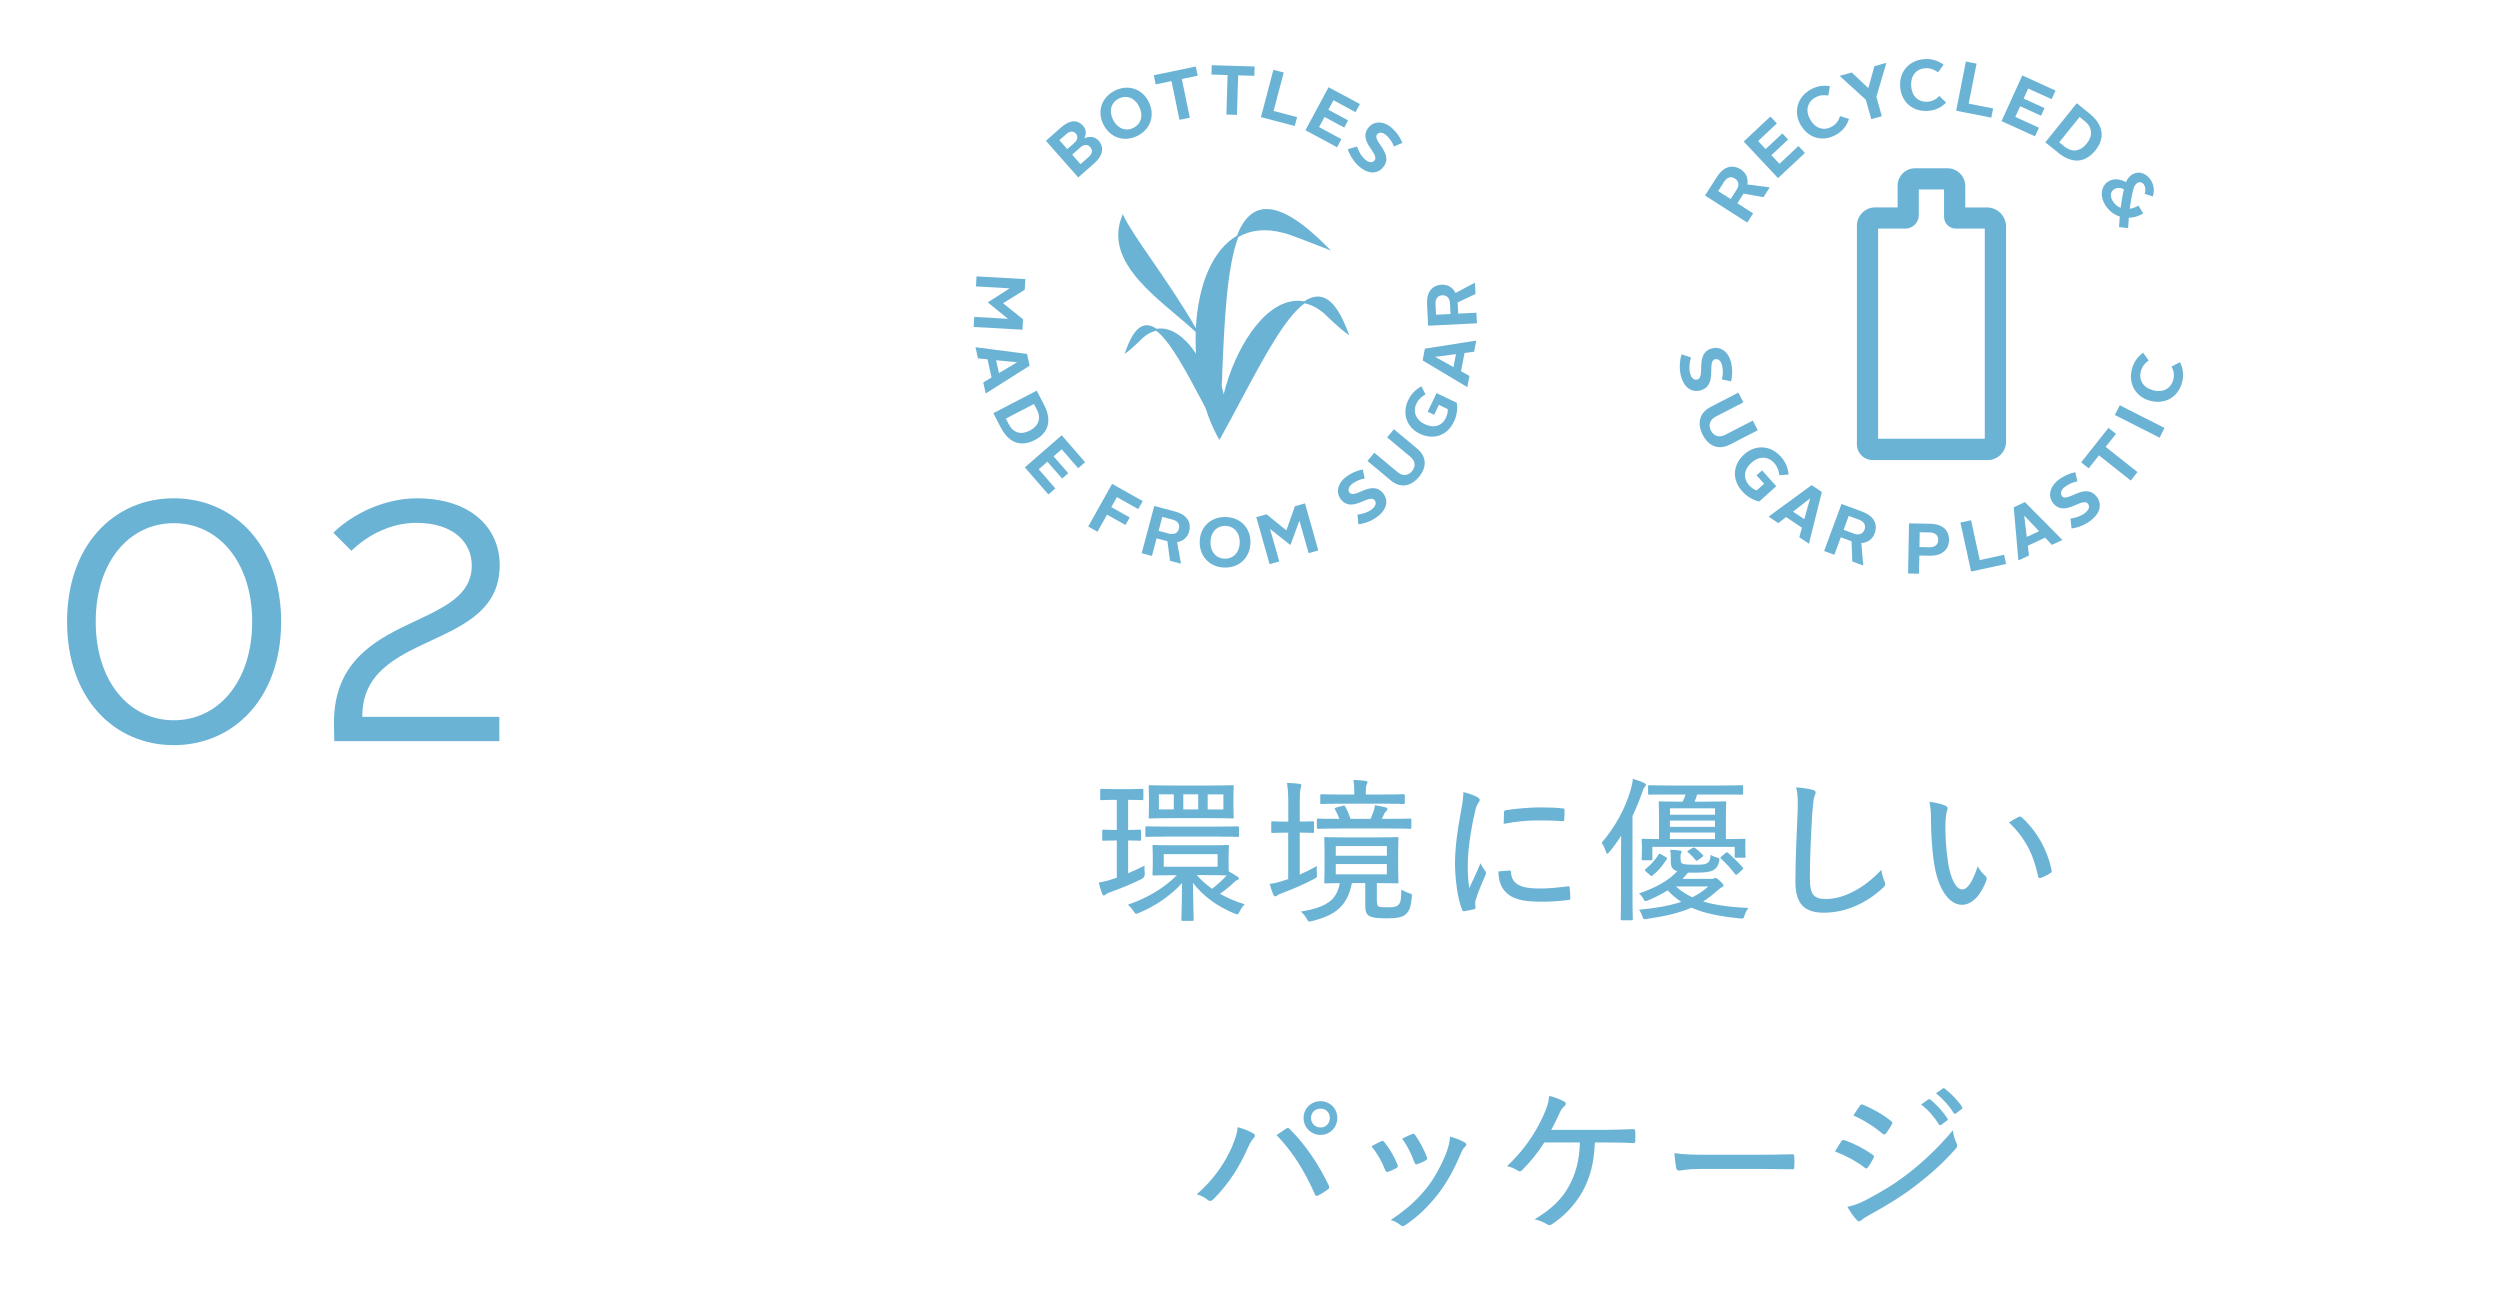 <?xml version="1.0" encoding="UTF-8"?>
<svg id="_レイヤー_2" data-name="レイヤー 2" xmlns="http://www.w3.org/2000/svg" xmlns:xlink="http://www.w3.org/1999/xlink" viewBox="0 0 563.68 294.55">
  <defs>
    <style>
      .cls-1 {
        fill: none;
      }

      .cls-2 {
        fill: #6ab3d5;
      }

      .cls-3 {
        fill: #6ab3d5;
      }

      .cls-4 {
        clip-path: url(#clippath);
      }
    </style>
    <clipPath id="clippath">
      <rect class="cls-1" width="563.68" height="294.55"/>
    </clipPath>
  </defs>
  <g id="_2" data-name="2">
    <g class="cls-4">
      <g>
        <path class="cls-2" d="M39.18,112.35c13.53,0,24.21,10.61,24.21,27.83s-10.69,27.83-24.21,27.83-24.06-10.61-24.06-27.83,10.53-27.83,24.06-27.83ZM39.18,162.4c10.07,0,17.68-8.76,17.68-22.22s-7.61-22.22-17.68-22.22-17.6,8.76-17.6,22.22,7.53,22.22,17.6,22.22Z"/>
        <path class="cls-2" d="M75.31,163.94c-.77-26.45,31.06-21.22,31.06-36.44,0-5.23-4.15-9.61-12.53-9.61-5.61,0-10.92,2.69-14.61,6.3l-4.07-4.07c4.46-4.38,11.69-7.76,18.83-7.76,12.3,0,18.68,6.77,18.68,15.07,0,19.68-31.13,14.38-30.98,34.21h30.9v5.46h-37.21l-.08-3.15Z"/>
      </g>
      <g>
        <path class="cls-3" d="M251.81,187.13v-6.79h-.39c-2.24,0-2.84.07-3.01.07-.32,0-.35-.04-.35-.35v-1.89c0-.28.04-.31.35-.31.17,0,.77.07,3.01.07h3.01c2.21,0,2.84-.07,3.05-.07.28,0,.32.03.32.31v1.89c0,.31-.04.35-.32.35-.21,0-.84-.07-3.05-.07h-.07v6.79c1.79,0,2.38-.07,2.56-.07.32,0,.35.07.35.31v1.89c0,.28-.04.31-.35.31-.17,0-.77-.07-2.56-.07v7.39c1.12-.46,2.38-1.05,3.71-1.72-.04.53-.04,1.12.04,1.72q.1.91-.7,1.3c-2.42,1.19-4.52,2.03-6.79,2.87-.67.21-1.09.42-1.23.56s-.35.28-.49.28c-.18,0-.28-.11-.42-.42-.28-.74-.49-1.51-.74-2.49,1.47-.28,2.1-.42,3.4-.88l.67-.21v-8.4h-.17c-2.07,0-2.63.07-2.84.07-.25,0-.28-.03-.28-.31v-1.89c0-.28.04-.31.28-.31.21,0,.77.07,2.84.07h.17ZM272.3,190.59c3.19,0,4.27-.07,4.48-.07.28,0,.31.04.31.28,0,.21-.07.7-.07,2.21v1.86c0,.81,0,1.3.04,1.61.74.42,1.54.88,2.03,1.23.18.14.25.21.25.38s-.17.25-.42.35c-.21.1-.46.25-.7.53-.81.77-1.86,1.65-3.15,2.56,1.75.98,3.61,1.79,5.57,2.35-.49.53-.84,1.05-1.12,1.61-.25.49-.35.67-.6.67-.14,0-.32-.07-.63-.21-3.57-1.47-6.97-3.78-9.32-6.9.07,5.5.17,7.6.17,8.26,0,.28-.04.32-.31.32h-2.14c-.28,0-.32-.04-.32-.32,0-.63.11-2.77.14-8.19-2.38,2.63-5.88,5.15-9.67,6.69-.32.14-.53.21-.67.21-.21,0-.31-.18-.59-.6-.32-.49-.74-.98-1.26-1.44,3.89-1.33,7.98-3.54,11.03-6.65h-.56c-3.29,0-4.41.07-4.59.07-.32,0-.35-.04-.35-.32,0-.21.07-.7.07-2.21v-1.86c0-1.51-.07-1.96-.07-2.21s.03-.28.35-.28c.17,0,1.3.07,4.59.07h7.49ZM263.37,188.63c-3.47,0-4.59.07-4.8.07-.28,0-.32-.04-.32-.32v-1.72c0-.32.04-.35.32-.35.21,0,1.33.07,4.8.07h10.82c3.43,0,4.62-.07,4.83-.07.31,0,.35.03.35.35v1.72c0,.28-.04.32-.35.32-.21,0-1.4-.07-4.83-.07h-10.82ZM273.1,177.11c3.36,0,4.52-.07,4.76-.07.28,0,.32.04.32.35,0,.18-.07.7-.07,2.31v2.21c0,1.58.07,2.07.07,2.28,0,.32-.04.35-.32.35-.25,0-1.4-.07-4.76-.07h-8.96c-3.47,0-4.66.07-4.87.07-.25,0-.28-.04-.28-.35,0-.21.07-.7.07-2.28v-2.21c0-1.61-.07-2.1-.07-2.31,0-.31.04-.35.28-.35.21,0,1.4.07,4.76.07h9.07ZM264.66,182.5v-3.4h-3.36v3.4h3.36ZM274.54,192.59h-12.15v2.84h12.15v-2.84ZM266.8,182.5h3.36v-3.4h-3.36v3.4ZM269.85,197.32c1.02,1.16,2.17,2.17,3.43,3.08,1.23-.95,2.28-1.93,3.08-2.77l.21-.25c-.46,0-1.65-.07-4.27-.07h-2.45ZM275.84,179.11h-3.54v3.4h3.54v-3.4Z"/>
        <path class="cls-3" d="M290.47,185.24v-3.71c0-2.49-.07-3.47-.28-5.01,1.05.04,1.93.1,2.8.21.28.04.42.17.42.35,0,.21-.07.38-.14.63-.14.46-.21,1.33-.21,3.75v3.78c2.03,0,2.66-.07,2.87-.07.32,0,.35.04.35.32v1.96c0,.32-.04.35-.35.35-.21,0-.84-.07-2.87-.07v9.46c1.26-.56,2.49-1.16,3.89-1.93-.07.53-.1,1.08-.04,1.72.11.91.04.84-.74,1.26-2.21,1.16-4.45,2.14-6.9,3.05-.67.25-1.09.42-1.23.56-.14.14-.32.25-.49.25s-.32-.1-.46-.38c-.28-.7-.56-1.47-.81-2.42,1.05-.14,2.1-.38,3.4-.84l.77-.25v-10.47h-.46c-2.21,0-2.84.07-3.05.07-.28,0-.31-.04-.31-.35v-1.96c0-.28.04-.32.31-.32.21,0,.84.07,3.05.07h.46ZM310.46,203.2c0,.81.14,1.08.49,1.23.25.1.84.14,2,.14,1.05,0,1.82-.07,2.24-.46.63-.49.74-1.3.77-3.54.49.32,1.16.63,1.75.81.74.21.67.28.6,1.02-.21,2.14-.56,3.08-1.4,3.78-.74.63-1.96.88-4.1.88-1.93,0-3.05-.1-3.75-.38-.7-.25-1.23-.81-1.23-2.35v-5.22h-3.01c-1.02,5.04-3.5,7.18-8.9,8.54-.88.21-.88.25-1.33-.56-.35-.63-.84-1.19-1.3-1.54,5.43-.95,8.12-2.35,8.79-6.44-2.17.04-3.01.07-3.19.07-.28,0-.31-.04-.31-.35,0-.17.07-.95.07-2.94v-3.89c0-2-.07-2.73-.07-2.94,0-.28.04-.32.31-.32.21,0,1.3.07,4.48.07h7.18c3.15,0,4.24-.07,4.45-.07.28,0,.32.04.32.32,0,.21-.07.95-.07,2.94v3.89c0,2,.07,2.77.07,2.94,0,.32-.04.35-.32.35-.21,0-1.3-.07-4.45-.07h-.11v4.1ZM302.06,186.81c-3.47,0-4.66.07-4.83.07-.28,0-.32-.04-.32-.31v-1.65c0-.32.04-.35.32-.35.18,0,1.37.07,4.76.07-.25-.67-.56-1.37-.95-2.07-.17-.32-.11-.39.32-.53l1.4-.35c.35-.1.38-.1.56.17.49.88.88,1.86,1.19,2.77h4.52c.17-.38.35-.84.59-1.47.18-.46.32-1.02.39-1.61.84.14,1.65.28,2.42.49.25.07.39.17.39.38,0,.17-.07.28-.21.39-.21.17-.31.35-.46.59l-.59,1.23h1.51c3.5,0,4.66-.07,4.83-.07.28,0,.32.03.32.35v1.65c0,.28-.04.31-.32.31-.17,0-1.33-.07-4.83-.07h-11ZM302.69,181.21c-3.36,0-4.48.07-4.69.07-.28,0-.32,0-.32-.28v-1.61c0-.28.04-.31.32-.31.21,0,1.33.07,4.69.07h2.66v-.46c0-1.12-.04-2.03-.21-2.84,1.02.03,1.89.1,2.7.21.28.04.49.14.49.28,0,.21-.11.38-.21.59-.14.32-.17.84-.17,1.72v.49h3.78c3.33,0,4.48-.07,4.66-.07.32,0,.35.04.35.31v1.58c0,.28-.04.32-.35.32-.17,0-1.33-.07-4.66-.07h-9.04ZM301.18,190.77v2.17h11.52v-2.17h-11.52ZM312.7,194.83h-11.52v2.31h11.52v-2.31Z"/>
        <path class="cls-3" d="M333.01,179.67c.46.28.63.46.63.7,0,.21-.07.35-.38.77-.32.53-.53,1.09-.74,2.14-.98,4.2-1.58,8.72-1.58,11.77,0,2.17.1,3.68.35,5.18.81-1.79,1.51-3.15,2.52-5.6.25.67.7,1.16,1.05,1.75.11.11.21.28.21.42,0,.21-.07.35-.17.56-.77,1.79-1.51,3.43-2.14,5.43-.1.21-.14.56-.14.98,0,.35.07.6.07.84,0,.21-.07.32-.32.39-.67.17-1.54.35-2.31.46-.21,0-.35-.14-.42-.39-.98-2.38-1.54-6.76-1.58-10.26,0-3.5.53-7.49,1.33-11.77.38-2.07.56-3.12.56-4.45,1.26.31,2.31.7,3.05,1.08ZM340.4,196.27c.21,0,.28.1.28.42.17,2.56,2.1,3.61,5.99,3.64,2.56.04,4.59-.21,6.83-.49.32-.04.39,0,.42.39.07.56.14,1.58.14,2.24,0,.35,0,.38-.49.46-2.24.28-4.06.38-6.06.38-4.45,0-6.76-.67-8.3-2.49-.95-1.08-1.33-2.63-1.37-4.34l2.56-.21ZM339.1,183.2c0-.35.11-.46.46-.53,2.14-.35,5.74-.63,7.49-.63,2.07,0,3.89.07,5.04.21.59.04.67.07.67.38,0,.77,0,1.44-.07,2.17,0,.28-.07.38-.38.35-1.68-.14-3.78-.17-5.67-.17-2.14,0-4.59.21-7.6.77.04-1.4.04-2.03.07-2.56Z"/>
        <path class="cls-3" d="M365.5,193.05c0-1.26,0-3.01.04-4.62-.81,1.26-1.68,2.49-2.66,3.64-.21.28-.39.42-.49.42-.14,0-.21-.18-.32-.49-.28-.88-.6-1.51-.95-1.96,3.12-3.71,5.22-7.49,6.55-11.94.25-.84.42-1.65.49-2.49.95.28,1.72.52,2.52.91.31.14.42.25.42.46s-.11.35-.32.56-.32.56-.63,1.44c-.6,1.72-1.3,3.4-2.07,5.01v17.75c0,3.57.07,5.25.07,5.43,0,.28-.04.32-.32.32h-2.1c-.28,0-.31-.04-.31-.32,0-.21.07-1.86.07-5.43v-8.68ZM378.94,193.85c0,.6.18.88.77.98.63.11,1.54.14,2.63.14,1.33,0,2.07-.04,2.56-.35.56-.35.7-.74.81-1.89.42.28.81.46,1.3.59.74.21.74.25.6.95-.21.95-.7,1.65-1.44,2-.88.42-2.28.49-4.03.49h-1.54c-.39.49-.81.95-1.26,1.4h6.58c.28,0,.39-.04.56-.11.07-.03.21-.1.35-.1.17,0,.35.1,1.05.74.56.53.7.74.7.91,0,.25-.11.32-.39.46-.21.11-.53.35-1.02.77-1.05.95-2.07,1.75-3.15,2.42,2.38.74,5.6,1.26,10.19,1.47-.32.46-.63.95-.84,1.61-.25.84-.25.81-1.12.74-4.59-.46-8.05-1.16-10.86-2.42-2.56,1.12-5.64,1.89-9.91,2.52-.88.1-.95.17-1.19-.6-.17-.56-.46-1.08-.74-1.44,3.96-.38,7-.95,9.53-1.79-1.12-.74-2.14-1.58-3.05-2.59-1.3.8-2.73,1.54-4.31,2.21-.31.14-.53.21-.67.21-.21,0-.32-.14-.53-.53-.35-.63-.6-.88-.98-1.19,3.71-1.26,6.62-2.84,8.65-5.01-1.02-.32-1.47-.88-1.47-2.14v-.84c0-.74-.04-1.3-.14-1.86.91.04,1.51.07,2.24.18.25.03.35.17.35.28,0,.14-.07.25-.14.35-.11.14-.11.39-.11.98v.46ZM376.74,179.14c-3.47,0-4.62.04-4.8.04-.31,0-.35-.04-.35-.32v-1.47c0-.31.04-.35.35-.35.18,0,1.33.07,4.8.07h11.1c3.5,0,4.69-.07,4.87-.07.28,0,.32.04.32.35v1.47c0,.28-.04.32-.32.32-.17,0-1.37-.04-4.87-.04h-5.18c-.17.6-.38,1.12-.59,1.61h2.59c2.94,0,3.99-.07,4.17-.07.35,0,.38.04.38.35,0,.21-.07,1.05-.07,3.01v5.15c2.8,0,3.89-.07,4.13-.07s.28.04.28.35c0,.17-.04.49-.04.95v.6c0,1.65.07,1.86.07,2.03,0,.31-.04.35-.32.35h-1.79c-.32,0-.35-.04-.35-.35v-2.1h-18.56v2.7c0,.28-.04.32-.32.32h-1.79c-.28,0-.31-.04-.31-.32,0-.21.07-.42.07-2.35v-.6c0-.7-.07-1.02-.07-1.23,0-.32.03-.35.31-.35.21,0,1.16.07,3.61.07v-5.15c0-1.96-.07-2.8-.07-3.01,0-.32.04-.35.32-.35.21,0,1.23.07,4.2.07h.88c.25-.53.46-1.05.67-1.61h-3.33ZM375.58,193.22c.32.21.35.32.21.53-.91,1.4-1.82,2.56-3.19,3.64-.21.17-.28.21-.56-.07l-.91-.8c-.32-.32-.35-.39-.11-.56,1.33-1.09,2.17-2.07,2.94-3.29.11-.14.14-.17.21-.17.11,0,.21.04.42.17l.98.56ZM376.53,182.26v1.44h10.16v-1.44h-10.16ZM386.68,186.43v-1.4h-10.16v1.4h10.16ZM386.68,189.19v-1.47h-10.16v1.47h10.16ZM377.86,199.87c.91.81,2.03,1.65,3.71,2.45,1.33-.67,2.52-1.47,3.61-2.45h-7.32ZM381.61,191.22c.28-.14.38-.17.63,0,.56.42,1.12.91,1.68,1.51.21.25.18.28-.1.49l-.95.7c-.18.11-.25.17-.35.17-.07,0-.14-.07-.28-.25-.49-.59-1.02-1.16-1.58-1.61-.14-.11-.21-.18-.21-.25s.11-.14.28-.25l.88-.53ZM389.06,192.34c.14-.14.25-.17.31-.17s.18.04.28.14c1.16,1.02,2.24,2.07,3.29,3.29.17.18.14.28-.14.53l-.95.88c-.21.17-.31.25-.42.25-.07,0-.14-.07-.25-.21-1.02-1.3-1.93-2.35-3.12-3.43-.25-.17-.21-.28.1-.53l.88-.74Z"/>
        <path class="cls-3" d="M408.7,178.09c.46.1.67.28.67.59s-.17.63-.31.98c-.14.46-.28,1.54-.46,3.89-.31,5.36-.52,9.91-.52,14.46,0,3.64.8,4.69,3.64,4.69,3.89,0,8.58-2.38,12.47-6.58.14,1.02.42,1.93.7,2.56.11.28.17.49.17.67,0,.25-.1.46-.53.84-3.71,3.5-8.51,5.6-13.31,5.6-4.27,0-6.41-1.86-6.41-7.07s.31-10.79.49-15.41c.07-2.14.14-3.96-.32-5.78,1.3.1,2.84.28,3.71.56Z"/>
        <path class="cls-3" d="M438.71,181.7c.28.14.42.32.42.49,0,.21-.07.46-.17.77-.14.42-.32,1.65-.32,3.33,0,2.24.07,4.55.56,7.95.49,3.57,1.75,6.3,3.22,6.3,1.23,0,2.38-1.79,3.5-5.22.56,1.05,1.12,1.61,1.68,2.14.35.32.42.67.28,1.05-1.16,3.15-3.15,5.5-5.53,5.5-2.94,0-5.43-3.71-6.27-9.39-.53-3.43-.7-7.25-.7-9.95,0-1.58-.07-2.52-.35-3.89,1.26.14,2.87.53,3.68.91ZM455.13,184.19c.25-.1.42-.14.63.04,3.4,2.98,5.95,7.49,6.83,12.08.07.32-.07.42-.32.56-.67.46-1.44.81-2.17,1.09-.32.07-.53-.04-.56-.35-1.08-5.22-3.12-8.89-6.58-12.19.95-.59,1.72-.98,2.17-1.23Z"/>
        <path class="cls-3" d="M277.77,258.59c.8-1.93,1.23-3.26,1.29-4.45,1.44.39,2.77.95,3.5,1.4.28.14.39.35.39.53,0,.21-.11.38-.32.59-.38.39-.7.88-1.23,2.03-1.82,4.17-4.13,7.98-7.77,11.66-.25.28-.53.42-.77.42-.21,0-.42-.07-.59-.25-.53-.46-1.44-.98-2.45-1.23,3.96-3.4,6.58-7.46,7.95-10.72ZM289.96,254.49c.17-.11.28-.17.42-.17s.25.07.42.25c3.78,3.78,6.72,8.33,8.79,12.71.07.17.11.28.11.42,0,.17-.07.32-.28.46-.49.39-1.4.98-2.24,1.4-.39.17-.56.1-.7-.25-2.31-5.29-5.01-9.6-8.65-13.38.88-.63,1.68-1.12,2.14-1.44ZM301.52,252.07c0,2.14-1.65,3.82-3.78,3.82s-3.82-1.68-3.82-3.82,1.68-3.78,3.82-3.78,3.78,1.65,3.78,3.78ZM295.6,252.07c0,1.23.91,2.14,2.14,2.14s2.1-.91,2.1-2.14-.88-2.1-2.1-2.1-2.14.88-2.14,2.1Z"/>
        <path class="cls-3" d="M311.39,257.33c.35-.14.52-.11.77.21,1.19,1.51,2.21,3.22,2.91,5.01.07.17.1.31.1.42,0,.14-.07.25-.31.38-.6.35-1.16.6-1.82.84-.38.17-.56,0-.7-.35-.74-1.89-1.82-3.82-3.12-5.39.88-.49,1.65-.84,2.17-1.12ZM330.26,257.57c.21.17.35.31.35.49s-.1.35-.31.53c-.42.35-.67.91-1.02,1.72-1.47,3.5-3.22,6.62-5.22,9.14-2.24,2.8-4.31,4.8-7.18,6.76-.21.14-.42.25-.6.25-.14,0-.28-.07-.42-.17-.7-.53-1.33-.98-2.31-1.19,3.71-2.52,5.78-4.38,7.98-7.07,1.89-2.31,3.68-5.64,4.73-8.54.38-1.09.56-1.86.7-3.22,1.12.32,2.59.84,3.29,1.33ZM318.36,255.71c.31-.14.49-.11.74.25.95,1.3,2,3.26,2.63,4.97.11.39.04.53-.32.74-.49.28-1.16.56-1.89.84-.32.1-.42-.04-.6-.42-.74-2-1.54-3.64-2.77-5.36,1.02-.53,1.72-.81,2.21-1.02Z"/>
        <path class="cls-3" d="M359.6,257.6c-.21,4.8-1.08,7.88-2.77,11.03-1.68,2.98-4.06,5.53-6.9,7.39-.17.14-.38.21-.6.21-.14,0-.31-.07-.49-.18-.8-.49-1.89-.95-2.84-1.12,3.82-2.31,6.13-4.52,7.77-7.53,1.51-2.77,2.35-5.74,2.45-9.81h-8.02c-1.47,2.35-3.29,4.55-5.04,6.27-.14.14-.32.25-.53.25-.1,0-.25-.07-.35-.14-.67-.42-1.65-.88-2.49-1.02,3.89-3.71,6.27-7.28,8.12-11.24.81-1.79,1.26-3.05,1.4-4.62,1.16.28,2.52.8,3.4,1.29.25.11.32.28.32.49s-.11.42-.32.56c-.53.42-.84,1.02-1.09,1.58-.63,1.33-1.26,2.7-1.86,3.75h11.98c2.17,0,4.27-.11,6.44-.17.42,0,.53.14.53.52.03.74.03,1.44,0,2.14,0,.32-.11.49-.46.49-1.68-.11-4.13-.14-6.23-.14h-2.45Z"/>
        <path class="cls-3" d="M383.54,263.56c-3.22,0-4.66.38-4.9.38-.39,0-.6-.17-.7-.6-.14-.67-.31-2.03-.42-3.33,2.21.32,4.48.35,7.67.35h10.96c2.52,0,5.15-.03,7.84-.1.46-.04.56.07.56.46.07.74.07,1.68,0,2.45,0,.39-.11.49-.56.46-2.63-.04-5.22-.07-7.67-.07h-12.78Z"/>
        <path class="cls-3" d="M415.16,257.33c.18-.25.35-.35.63-.28,2.42.84,4.48,1.93,6.41,3.29.25.14.32.28.32.46,0,.1-.04.21-.11.35-.32.67-.81,1.44-1.23,2.03-.14.17-.25.28-.38.28-.11,0-.21-.07-.35-.17-2.07-1.58-4.31-2.73-6.72-3.68.63-.98,1.12-1.82,1.44-2.28ZM420.66,270.6c3.29-1.72,6.3-3.47,9.63-6.06,2.91-2.24,6.69-5.64,10.02-9.7.18,1.16.35,1.89.84,2.94.07.17.14.35.14.53,0,.21-.1.42-.31.67-3.08,3.47-5.81,5.85-9.14,8.4-3.08,2.38-6.44,4.41-10.33,6.55-.81.46-1.47.84-1.82,1.19-.17.17-.35.25-.53.25s-.38-.1-.56-.35c-.63-.63-1.4-1.79-2.07-2.91,1.33-.28,2.49-.67,4.13-1.51ZM419.36,249.31c.25-.32.35-.39.74-.21,2.17.91,4.41,2.14,6.3,3.68.21.14.28.25.28.38s-.07.25-.14.39c-.38.63-.95,1.61-1.4,2.1-.1.11-.21.14-.32.14-.14,0-.25-.07-.42-.21-1.79-1.54-4.24-3.08-6.51-4.06.42-.67.98-1.54,1.47-2.21ZM434.74,247.9c.17-.1.28-.1.49.04,1.29.95,2.8,2.63,3.85,4.2.14.21.11.35-.07.49l-1.29.98c-.07.07-.18.11-.28.11-.07,0-.18-.04-.25-.17-1.09-1.75-2.45-3.33-4.03-4.52l1.58-1.12ZM437.99,245.45c.1-.07.17-.1.25-.1s.17.04.25.1c1.44,1.12,2.94,2.66,3.89,4.1.11.17.11.35-.11.53l-1.23.95c-.1.07-.17.1-.25.1-.1,0-.21-.07-.28-.17-.95-1.54-2.38-3.15-3.99-4.45l1.47-1.05Z"/>
      </g>
      <g>
        <g>
          <path class="cls-3" d="M294.16,68.39c1.49.3,2.95,1.07,4.35,2.25,3.4,3.34,5.09,4.52,5.16,4.57l.54.38-.23-.62s-.51-1.37-.97-2.36c-1.75-3.87-3.7-5.75-5.91-5.75-.96,0-1.98.37-3.04,1.09-.48-.09-.97-.13-1.44-.13-4.56,0-8.24,3.84-10.52,7.06-2.71,3.82-4.93,8.87-6.19,14.02-.13-.62-.28-1.23-.44-1.82.06-1.04.1-2.1.12-3.25.47-11.04,1-23.54,3.62-30.4,2.84-1.63,6.24-1.95,10.02-.95l.74.2-.03-.04c1.68.56,6.16,2.28,9.27,3.5l.9.36-.69-.69c-5.79-5.84-10.32-8.68-13.83-8.68-2.95,0-5.14,1.98-6.71,6.03-5.36,3.15-8.71,10.71-9.25,20.84-3.14-5.49-6.92-10.98-9.98-15.43-2.84-4.12-5.28-7.67-6.29-9.86l-.2-.43-.18.44c-3.54,9.01,4.77,16,12.09,22.19,1.61,1.35,3.14,2.64,4.53,3.93-.06,1.59-.04,3.23.06,4.89-2.73-4.09-5.9-6.1-8.87-5.59-.77-.53-1.51-.81-2.2-.81-1.59,0-2.94,1.35-4.14,4.15-.32.72-.66,1.69-.66,1.7l-.21.6.52-.37s1.24-.88,3.6-3.26c.97-.84,1.98-1.37,3-1.57,3.11,2.3,6.64,8.95,10.38,16l.73,1.37c.75,2.4,1.66,4.57,2.69,6.45l.34.61.02-.43.05.69.34-.61c1.54-2.78,3.07-5.63,4.54-8.4,5.16-9.65,10.02-18.77,14.37-21.87"/>
          <g>
            <path class="cls-3" d="M235.83,31.74l3.47-3.06c2-1.76,3.74-1.64,4.88-.35.76.86.79,1.85.31,2.85,1.17-.51,2.35-.45,3.24.56,1.34,1.52.89,3.42-.98,5.06l-3.64,3.21-7.29-8.27ZM242.2,32.25c.84-.74.9-1.53.36-2.14-.51-.58-1.3-.62-2.14.12l-1.56,1.37,1.78,2.02,1.56-1.37ZM245.46,35.4c.8-.71.99-1.52.35-2.24-.62-.7-1.45-.59-2.24.1l-1.83,1.61,1.88,2.14,1.83-1.61Z"/>
            <path class="cls-3" d="M251.39,20.42c3.01-1.48,6.17-.4,7.63,2.57,1.47,3,.41,6.18-2.6,7.66-3,1.47-6.18.37-7.65-2.62-1.46-2.97-.37-6.13,2.63-7.61ZM255.53,28.84c1.74-.85,2.32-2.77,1.33-4.79-.97-1.98-2.83-2.7-4.58-1.83-1.74.85-2.31,2.76-1.34,4.74.99,2.02,2.87,2.73,4.59,1.88Z"/>
            <path class="cls-3" d="M264.14,18.29l-3.56.74-.43-2.07,9.47-1.96.43,2.07-3.58.74,1.8,8.73-2.33.48-1.8-8.73Z"/>
            <path class="cls-3" d="M276.79,16.92l-3.64-.11.06-2.11,9.67.29-.06,2.11-3.65-.11-.27,8.91-2.38-.07.27-8.91Z"/>
            <path class="cls-3" d="M287.12,15.74l2.32.61-2.28,8.67,5.3,1.39-.53,2-7.62-2,2.8-10.66Z"/>
            <path class="cls-3" d="M299.54,19.66l7.08,3.8-.98,1.83-4.98-2.68-1.15,2.14,4.44,2.39-.87,1.62-4.44-2.39-1.23,2.29,5.04,2.71-.98,1.83-7.13-3.83,5.22-9.72Z"/>
            <path class="cls-3" d="M305.98,33.02c.34,1.08.94,2.16,1.76,2.9.88.78,1.67.83,2.14.3,1.37-1.54-4-4.46-1.22-7.58,1.2-1.35,3.29-1.45,5.2.24,1.08.96,1.82,2.08,2.35,3.33l-1.9.81c-.41-1.01-1.01-1.87-1.74-2.52-.79-.7-1.59-.74-2.03-.25-1.35,1.52,4.05,4.4,1.22,7.58-1.23,1.39-3.26,1.53-5.37-.35-1.24-1.1-2.13-2.63-2.48-3.83l2.08-.63Z"/>
          </g>
          <g>
            <path class="cls-3" d="M231.19,62.94l-.14,2.39-4.89,3.05,4.51,3.6-.13,2.36-11.01-.62.13-2.27,7.61.43-4.56-3.71,4.95-3.16-7.61-.43.13-2.27,11.01.62Z"/>
            <path class="cls-3" d="M231.57,79.81l.58,2.64-9.9,6.27-.55-2.49,1.86-1.12-.9-4.09-2.16-.22-.55-2.51,11.62,1.51ZM224.59,81.21l.64,2.91,4.05-2.41v-.03s-4.69-.46-4.69-.46Z"/>
            <path class="cls-3" d="M233.75,88.08l1.67,3.21c1.81,3.49.99,6.32-2.05,7.9-3.11,1.62-5.85.8-7.73-2.82l-1.67-3.21,9.78-5.08ZM227.44,95.64c1.07,2.05,2.82,2.46,4.8,1.42,1.91-.99,2.57-2.74,1.54-4.72l-.65-1.26-6.34,3.3.65,1.26Z"/>
            <path class="cls-3" d="M239.39,98.15l5.27,6.06-1.57,1.36-3.71-4.27-1.83,1.59,3.31,3.8-1.39,1.21-3.31-3.8-1.96,1.71,3.75,4.31-1.57,1.37-5.31-6.11,8.32-7.24Z"/>
            <path class="cls-3" d="M250.76,109.11l6.9,3.87-1.02,1.81-4.81-2.7-1.26,2.25,4.15,2.33-.96,1.7-4.15-2.33-2.16,3.85-2.09-1.17,5.39-9.62Z"/>
            <path class="cls-3" d="M260.25,114.08l4.69,1.25c3.04.81,3.65,2.77,3.19,4.47-.33,1.25-1.26,2.21-2.73,2.42l.88,4.88-2.48-.66-.58-4.41-2.43-.65-1.06,3.97-2.31-.62,2.84-10.65ZM263.58,120.32c1.22.32,1.99-.2,2.23-1.1.25-.93-.19-1.73-1.38-2.05l-2.36-.63-.84,3.15,2.34.63Z"/>
            <path class="cls-3" d="M276.31,116.57c3.36.05,5.68,2.45,5.63,5.76-.05,3.34-2.45,5.7-5.81,5.64-3.34-.05-5.68-2.48-5.63-5.82.05-3.31,2.47-5.63,5.81-5.58ZM276.16,125.96c1.94.03,3.33-1.41,3.37-3.66.04-2.2-1.3-3.69-3.25-3.72-1.94-.03-3.32,1.41-3.35,3.62-.04,2.25,1.31,3.74,3.23,3.77Z"/>
            <path class="cls-3" d="M283.26,116.61l2.3-.65,4.48,3.62,1.93-5.44,2.27-.64,3,10.6-2.18.62-2.08-7.33-2.02,5.51-4.6-3.64,2.08,7.33-2.18.62-3-10.6Z"/>
            <path class="cls-3" d="M306.07,116.03c1.13-.12,2.31-.5,3.19-1.17.94-.71,1.14-1.47.71-2.04-1.24-1.65-5.16,3.05-7.68-.28-1.09-1.44-.78-3.52,1.25-5.05,1.16-.87,2.4-1.38,3.73-1.65l.43,2.03c-1.07.2-2.03.63-2.81,1.22-.84.64-1.04,1.42-.64,1.95,1.23,1.62,5.11-3.11,7.68.28,1.12,1.48.87,3.49-1.4,5.2-1.32,1-3,1.58-4.24,1.68l-.22-2.17Z"/>
            <path class="cls-3" d="M308.33,103.93l1.54-1.85,5.25,4.38c1.15.96,2.39.8,3.25-.23.85-1.02.79-2.28-.36-3.23l-5.25-4.38,1.53-1.84,5.25,4.38c2.26,1.89,2.12,4.29.39,6.38-1.74,2.08-4.09,2.66-6.35.78l-5.25-4.38Z"/>
            <path class="cls-3" d="M317.53,90.19c.71-1.49,1.75-2.42,2.97-3.08l.91,1.81c-.86.48-1.58,1.11-2.04,2.08-.89,1.86-.08,3.71,1.81,4.62,2.06.99,3.92.48,4.84-1.44.32-.67.46-1.35.4-1.94l-1.99-.95-1.07,2.24-1.46-.7,2.01-4.2,4.54,2.18c.25,1.34.06,2.84-.65,4.31-1.51,3.15-4.62,4.14-7.67,2.68-2.87-1.37-4.12-4.45-2.6-7.62Z"/>
            <path class="cls-3" d="M320.76,81.27l.51-2.66,11.58-1.82-.48,2.51-2.16.29-.79,4.11,1.9,1.06-.49,2.52-10.07-6.01ZM327.72,82.77l.56-2.92-4.67.6v.03s4.11,2.29,4.11,2.29Z"/>
            <path class="cls-3" d="M322,73.44l-.24-4.85c-.15-3.15,1.52-4.32,3.29-4.4,1.29-.06,2.49.53,3.13,1.87l4.38-2.33.12,2.56-4.02,1.9.12,2.52,4.11-.2.12,2.39-11.01.54ZM326.93,68.37c-.06-1.26-.8-1.84-1.73-1.79-.96.05-1.59.71-1.53,1.94l.12,2.44,3.26-.16-.12-2.42Z"/>
          </g>
        </g>
        <g>
          <path class="cls-3" d="M395.28,48.11l-3.55-2.27,1.39-2.18,4.49.8,1.42-2.22-5.05-.65c.25-1.51-.4-2.71-1.51-3.42-1.53-.97-3.62-.99-5.36,1.73l-2.68,4.19,9.53,6.09,1.32-2.07ZM390.22,44.88l-2.82-1.8,1.35-2.11c.68-1.06,1.6-1.24,2.43-.71.8.51,1.08,1.44.38,2.52l-1.34,2.1Z"/>
          <polygon class="cls-3" points="406.96 34.48 405.5 32.92 401.22 36.94 399.4 34.99 403.17 31.45 401.87 30.08 398.1 33.61 396.4 31.8 400.63 27.83 399.17 26.27 393.16 31.91 400.9 40.16 406.96 34.48"/>
          <path class="cls-3" d="M416.9,26.82l-2.02-.65c-.3,1.02-.88,1.84-1.87,2.39-1.86,1.04-3.77.36-4.9-1.68-1.09-1.96-.6-3.91,1.23-4.93.96-.53,1.9-.57,2.9-.41l.34-2.11c-1.49-.25-2.92-.03-4.29.73-3.02,1.68-3.97,5-2.35,7.92,1.67,3.01,4.93,4.02,7.95,2.35,1.54-.85,2.49-2.03,3-3.61Z"/>
          <polygon class="cls-3" points="421.92 26.86 424.3 26.2 423.07 21.83 425.33 14.16 422.63 14.92 421.26 19.83 421.23 19.84 417.52 16.35 414.79 17.11 420.69 22.49 421.92 26.86"/>
          <path class="cls-3" d="M434.49,25.01c1.76-.07,3.14-.7,4.3-1.88l-1.52-1.49c-.73.77-1.61,1.25-2.74,1.3-2.13.09-3.53-1.37-3.63-3.7-.09-2.24,1.22-3.77,3.31-3.86,1.1-.05,1.95.34,2.77.93l1.25-1.73c-1.22-.89-2.59-1.33-4.16-1.26-3.45.15-5.79,2.69-5.65,6.03.14,3.44,2.61,5.81,6.06,5.66Z"/>
          <polygon class="cls-3" points="449.39 24.45 443.88 23.37 445.66 14.35 443.25 13.87 441.06 24.97 448.98 26.53 449.39 24.45"/>
          <polygon class="cls-3" points="459.73 28.8 454.39 26.37 455.49 23.95 460.2 26.09 460.98 24.37 456.27 22.23 457.3 19.96 462.58 22.36 463.47 20.42 455.97 17.01 451.29 27.31 458.84 30.74 459.73 28.8"/>
          <path class="cls-3" d="M464.05,34.43c3.26,2.62,6.16,2.26,8.42-.55,2.21-2.74,1.81-5.73-1.33-8.27l-2.89-2.33-7.09,8.81,2.9,2.33ZM468.89,26.37l1.13.91c1.79,1.44,1.89,3.34.5,5.07-1.44,1.79-3.25,2.13-5.1.65l-1.13-.91,4.6-5.71Z"/>
          <path class="cls-3" d="M477.96,48.83c-.08.8-.12,1.6-.17,2.37l2.04.25c.04-.8.1-1.57.16-2.35,1.11-.03,2.24-.36,3.25-.97l-1.08-1.78c-.64.39-1.3.62-1.96.72.18-1.39.4-2.76.71-4.08.18-.7.45-1.41,1-1.74.5-.3,1.15-.19,1.53.43.33.54.33,1.26.13,2.02l1.84.6c.34-1.19.31-2.42-.41-3.61-1.01-1.67-2.82-2.22-4.22-1.37-.7.43-1.14,1.05-1.43,1.76-1.25-.69-2.7-.95-3.95-.19-1.53.93-2.1,3.07-.75,5.3.82,1.35,2,2.23,3.31,2.64ZM476.71,42.65c.68-.41,1.45-.35,2.16.01-.31,1.36-.54,2.78-.72,4.2-.72-.28-1.35-.79-1.79-1.52-.68-1.12-.51-2.17.35-2.69Z"/>
          <path class="cls-3" d="M386.73,80.99c.66-.15,1.31.36,1.55,1.41.23.98.23,2.05-.04,3.14l2.08.45c.3-1.36.35-2.73.01-4.18-.59-2.55-2.4-3.71-4.21-3.29-4.17.97-1.41,6.59-3.47,7.07-.71.16-1.34-.34-1.61-1.52-.25-1.1-.12-2.36.24-3.47l-2.12-.7c-.42,1.21-.58,3.02-.2,4.67.66,2.83,2.43,3.92,4.29,3.49,4.25-.98,1.44-6.6,3.47-7.07Z"/>
          <path class="cls-3" d="M395.2,94.83l-6.23,3.22c-1.36.7-2.58.26-3.2-.95-.63-1.22-.28-2.45,1.08-3.16l6.23-3.22-1.13-2.2-6.23,3.22c-2.68,1.39-3.07,3.84-1.8,6.31,1.27,2.47,3.49,3.56,6.18,2.17l6.23-3.22-1.13-2.18Z"/>
          <path class="cls-3" d="M397.29,106.06l-1.24,1.11,1.71,1.9-1.68,1.51c-.57-.18-1.17-.58-1.68-1.14-1.46-1.62-1.21-3.59.54-5.15,1.6-1.44,3.67-1.48,5.09.1.73.82,1.05,1.75,1.17,2.75l2.08-.15c-.14-1.41-.62-2.77-1.75-4.03-2.41-2.68-5.82-2.7-8.25-.52-2.58,2.32-2.86,5.66-.46,8.33,1.12,1.25,2.47,2.02,3.84,2.31l3.84-3.46-3.2-3.56Z"/>
          <path class="cls-3" d="M398.77,116.48l2.18,1.47,1.76-1.37,3.57,2.4-.59,2.15,2.17,1.46,2.92-11.66-2.31-1.55-9.7,7.1ZM406.81,117.06l-2.53-1.7,3.81-2.97.03.02-1.3,4.65Z"/>
          <path class="cls-3" d="M419.88,115.36l-4.67-1.73-3.92,10.61,2.3.85,1.46-3.95,2.42.9.17,4.56,2.47.91-.43-5.07c1.53-.07,2.56-.96,3.02-2.21.63-1.7.2-3.75-2.83-4.87ZM420.4,119.41c-.33.89-1.17,1.36-2.39.91l-2.33-.86,1.16-3.14,2.35.87c1.18.44,1.55,1.3,1.21,2.22Z"/>
          <path class="cls-3" d="M435.16,118.09l-4.73-.09-.21,11.31,2.46.05.08-4.1,2.29.04c3.22.06,4.38-1.75,4.41-3.54.03-1.81-1.05-3.61-4.3-3.67ZM435.04,123.39l-2.26-.04.06-3.34,2.28.04c1.29.02,1.91.73,1.89,1.7-.02.95-.64,1.67-1.97,1.64Z"/>
          <polygon class="cls-3" points="446.38 126.28 444.42 117.3 442.02 117.83 444.43 128.87 452.32 127.15 451.87 125.08 446.38 126.28"/>
          <path class="cls-3" d="M454.04,114.38l1.05,11.98,2.39-1.11-.26-2.21,3.9-1.81,1.53,1.62,2.37-1.1-8.46-8.54-2.52,1.17ZM456.98,121.06l-.57-4.79h.03s3.31,3.51,3.31,3.51l-2.77,1.28Z"/>
          <path class="cls-3" d="M464.89,111.82c-.42-.54-.22-1.34.63-2,.79-.61,1.77-1.07,2.87-1.29l-.47-2.07c-1.36.3-2.63.83-3.8,1.75-2.07,1.61-2.36,3.73-1.22,5.2,2.63,3.38,6.58-1.49,7.88.18.45.57.26,1.36-.7,2.1-.89.69-2.09,1.1-3.25,1.24l.25,2.22c1.27-.13,2.98-.74,4.32-1.78,2.3-1.78,2.53-3.85,1.36-5.36-2.68-3.44-6.6,1.47-7.88-.18Z"/>
          <polygon class="cls-3" points="477.1 97.82 475.4 96.48 469.24 104.25 470.94 105.6 473.26 102.67 480.43 108.35 481.94 106.44 474.77 100.76 477.1 97.82"/>
          <rect class="cls-3" x="481.2" y="89.36" width="2.46" height="11.31" transform="translate(179.64 482.43) rotate(-63.13)"/>
          <path class="cls-3" d="M491.51,81.67l-1.89.98c.51.93.69,1.92.38,3.01-.58,2.05-2.4,2.94-4.64,2.31-2.16-.61-3.21-2.32-2.64-4.35.3-1.06.93-1.75,1.75-2.35l-1.26-1.73c-1.22.88-2.07,2.05-2.49,3.56-.93,3.33.76,6.34,3.98,7.24,3.31.93,6.33-.68,7.26-4.01.47-1.7.31-3.2-.45-4.67Z"/>
          <path class="cls-3" d="M418.68,50.9v49.3c0,1.95,1.58,3.53,3.53,3.53h25.97c2.28,0,4.13-1.85,4.13-4.13v-48.52c0-2.37-1.93-4.31-4.31-4.31h-4.88v-4.81c0-2.21-1.8-4.02-4.02-4.02h-7.31c-2.17,0-3.93,1.76-3.93,3.93v4.89h-5.05c-2.28,0-4.13,1.85-4.13,4.13ZM423.46,51.55h6.12c1.69,0,3.06-1.37,3.06-3.06v-5.77h5.69v6.17c0,1.46,1.19,2.65,2.65,2.65h6.53v47.38h-24.05v-47.38Z"/>
        </g>
      </g>
    </g>
  </g>
</svg>